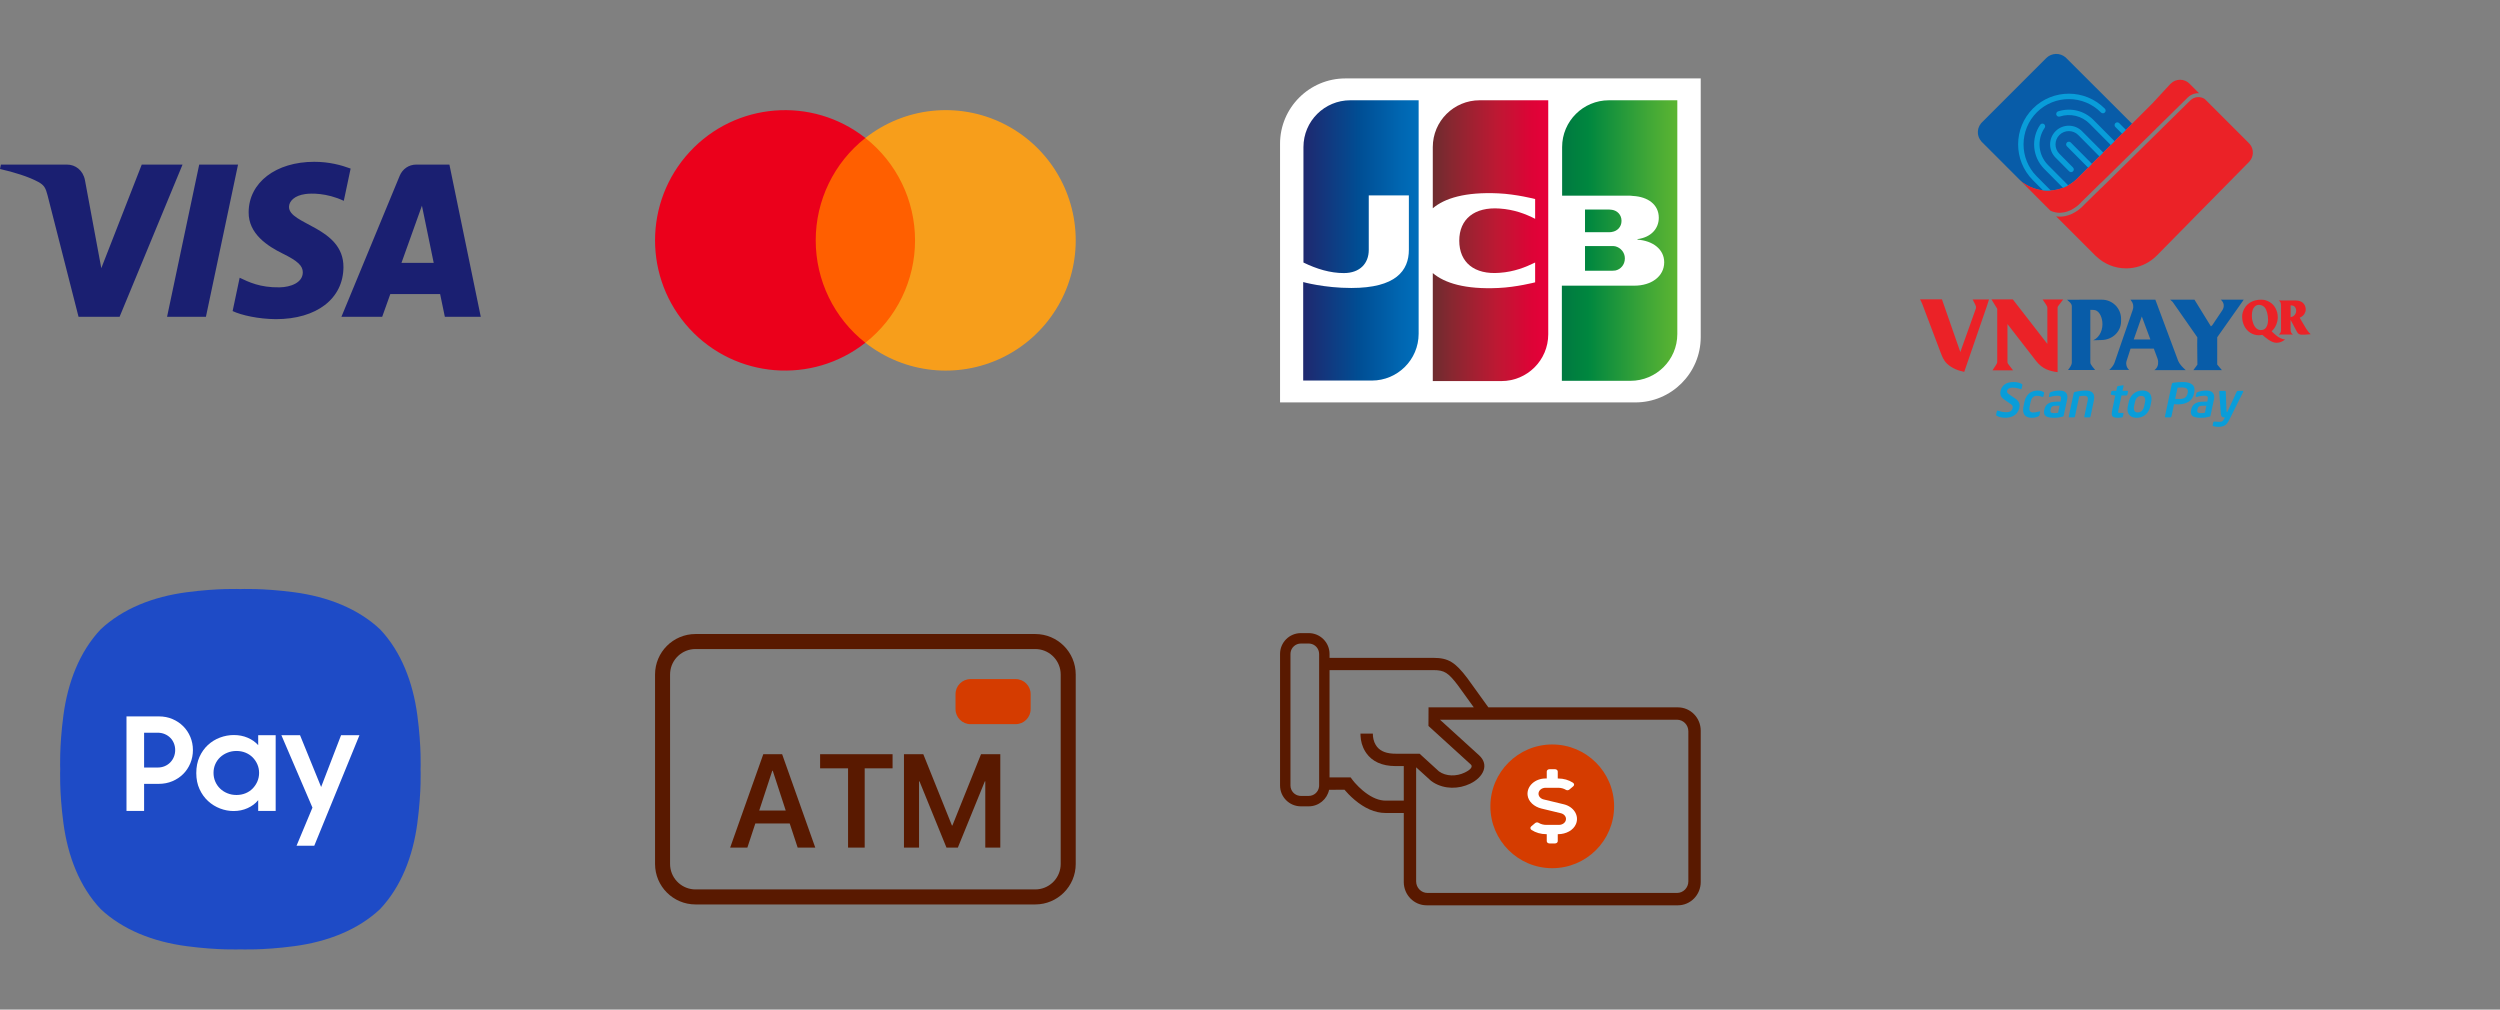<svg width="208" height="84" viewBox="0 0 208 84" fill="none" xmlns="http://www.w3.org/2000/svg">
<rect x="0" y="0" width="208" height="84" fill="#808080" stroke="none"/>
<path fill-rule="evenodd" clip-rule="evenodd" d="M11.793 13.694L8.428 22.312L7.067 14.984C6.907 14.166 6.277 13.694 5.577 13.694H0.076L0 14.061C1.129 14.31 2.412 14.71 3.189 15.139C3.665 15.4 3.8 15.629 3.957 16.251L6.534 26.356H9.95L15.187 13.694H11.793ZM16.574 13.694L13.9 26.356H17.133L19.805 13.694H16.574ZM35.105 17.114L36.084 21.869H33.403L35.105 17.114ZM34.63 13.694C34.011 13.694 33.489 14.06 33.256 14.622L28.407 26.356H31.799L32.474 24.466H36.618L37.011 26.356H40L37.391 13.694H34.63ZM20.687 17.648C20.664 19.471 22.291 20.489 23.515 21.094C24.775 21.715 25.197 22.113 25.193 22.668C25.183 23.517 24.188 23.892 23.258 23.907C21.634 23.933 20.689 23.463 19.939 23.108L19.354 25.882C20.107 26.234 21.501 26.54 22.948 26.554C26.342 26.554 28.562 24.856 28.575 22.222C28.588 18.881 24.014 18.696 24.045 17.202C24.056 16.749 24.483 16.266 25.417 16.143C25.88 16.081 27.156 16.033 28.604 16.709L29.172 14.025C28.393 13.738 27.393 13.462 26.147 13.462C22.952 13.462 20.705 15.183 20.687 17.648Z" fill="#1A1F71"/>
<path d="M76.731 11.48H67.267V28.517H76.731V11.48Z" fill="#FF5F00"/>
<path d="M67.868 20C67.865 16.675 69.388 13.533 71.999 11.48C67.564 7.989 61.196 8.497 57.37 12.648C53.543 16.799 53.543 23.198 57.37 27.349C61.196 31.499 67.564 32.008 71.999 28.517C69.389 26.465 67.865 23.324 67.868 20Z" fill="#EB001B"/>
<path d="M89.5 20C89.5 24.148 87.135 27.932 83.41 29.745C79.686 31.557 75.255 31.081 71.999 28.517C74.609 26.463 76.132 23.323 76.132 19.998C76.132 16.674 74.609 13.534 71.999 11.48C75.255 8.916 79.686 8.439 83.41 10.252C87.135 12.065 89.5 15.849 89.5 19.997V20Z" fill="#F79E1B"/>
<path d="M141.5 28.047C141.5 31.042 139.061 33.481 136.066 33.481H106.5V11.959C106.5 8.964 108.939 6.525 111.934 6.525H141.5V28.047Z" fill="white"/>
<path d="M131.873 22.527H134.119C134.183 22.527 134.333 22.506 134.397 22.506C134.825 22.42 135.189 22.035 135.189 21.5C135.189 20.987 134.825 20.602 134.397 20.494C134.333 20.473 134.205 20.473 134.119 20.473H131.873V22.527Z" fill="url(#paint0_linear_642_8369)"/>
<path d="M133.862 8.343C131.723 8.343 129.968 10.076 129.968 12.237V16.28H135.467C135.595 16.28 135.745 16.28 135.852 16.302C137.092 16.366 138.012 17.007 138.012 18.12C138.012 18.997 137.392 19.746 136.237 19.895V19.938C137.499 20.024 138.462 20.73 138.462 21.821C138.462 22.998 137.392 23.768 135.98 23.768H129.947V31.683H135.659C137.799 31.683 139.553 29.951 139.553 27.79V8.343H133.862Z" fill="url(#paint1_linear_642_8369)"/>
<path d="M134.911 18.376C134.911 17.862 134.547 17.52 134.119 17.456C134.076 17.456 133.969 17.435 133.905 17.435H131.873V19.317H133.905C133.969 19.317 134.098 19.317 134.119 19.296C134.547 19.232 134.911 18.889 134.911 18.376Z" fill="url(#paint2_linear_642_8369)"/>
<path d="M112.341 8.343C110.201 8.343 108.447 10.076 108.447 12.237V21.842C109.538 22.377 110.672 22.72 111.806 22.72C113.154 22.72 113.881 21.907 113.881 20.794V16.259H117.218V20.773C117.218 22.527 116.127 23.96 112.426 23.96C110.18 23.96 108.426 23.468 108.426 23.468V31.662H114.138C116.277 31.662 118.031 29.929 118.031 27.768V8.343H112.341Z" fill="url(#paint3_linear_642_8369)"/>
<path d="M123.102 8.343C120.962 8.343 119.208 10.076 119.208 12.237V17.328C120.192 16.494 121.904 15.959 124.663 16.087C126.14 16.152 127.723 16.558 127.723 16.558V18.206C126.931 17.799 125.99 17.435 124.77 17.35C122.674 17.2 121.411 18.227 121.411 20.024C121.411 21.842 122.674 22.869 124.77 22.698C125.99 22.613 126.931 22.227 127.723 21.842V23.49C127.723 23.49 126.161 23.896 124.663 23.96C121.904 24.089 120.192 23.554 119.208 22.72V31.705H124.92C127.059 31.705 128.814 29.972 128.814 27.811V8.343H123.102Z" fill="url(#paint4_linear_642_8369)"/>
<path d="M177.387 10.295L175.691 11.991L175.606 12.075L175.067 12.615L174.664 13.018L174.125 13.557L174.041 13.641L173.806 13.876L173.722 13.961H173.721L172.926 14.755V14.756L172.842 14.84C172.611 15.072 172.347 15.27 172.06 15.428C171.918 15.505 171.774 15.573 171.625 15.63C171.296 15.757 170.95 15.832 170.598 15.854C170.384 15.869 170.167 15.863 169.953 15.837C169.493 15.783 169.039 15.635 168.627 15.396C168.45 15.294 168.27 15.188 168.119 15.038C168.118 15.038 168.118 15.038 168.117 15.037C168.084 15.006 168.051 14.973 168.017 14.938L164.929 11.849L164.863 11.784C164.81 11.724 164.761 11.66 164.72 11.591C164.614 11.411 164.557 11.206 164.558 10.997C164.558 10.963 164.559 10.929 164.563 10.896C164.567 10.845 164.575 10.797 164.584 10.751C164.589 10.733 164.593 10.713 164.598 10.696C164.6 10.689 164.603 10.68 164.604 10.673C164.647 10.528 164.719 10.391 164.818 10.268C164.845 10.237 164.872 10.205 164.902 10.175L164.957 10.122L168.248 6.83H168.249L170.243 4.836C170.688 4.391 171.396 4.372 171.863 4.779L177.387 10.295Z" fill="#085CA8"/>
<path d="M171.379 17.706C171.114 17.706 170.852 17.646 170.602 17.533L169.969 16.901L169.814 16.747L169.787 16.719L169.493 16.425L168.019 14.935C168.051 14.969 168.084 15.001 168.118 15.034C168.268 15.183 168.45 15.291 168.628 15.393C169.042 15.632 169.494 15.78 169.955 15.834C170.168 15.861 170.385 15.866 170.6 15.851C170.949 15.829 171.295 15.754 171.626 15.627C171.774 15.57 171.92 15.503 172.061 15.425C172.342 15.269 172.605 15.074 172.843 14.837L172.927 14.753V14.752L173.722 13.958H173.723L173.807 13.873L174.042 13.638L174.126 13.554L174.665 13.015L175.068 12.612L175.607 12.072L175.692 11.988L179.111 8.569L180.52 7.042L180.529 7.033L180.604 6.958C181.034 6.528 181.733 6.528 182.163 6.958L182.935 7.73H182.936L182.962 7.756C182.62 7.739 182.276 7.863 182.018 8.115L179.405 10.684L179.379 10.715L174.833 15.188L174.827 15.182L173.152 16.827L173.142 16.84C173.137 16.846 173.1 16.887 173.041 16.946C172.909 17.074 172.634 17.317 172.265 17.491C172.098 17.57 171.928 17.627 171.76 17.662C171.66 17.682 171.557 17.695 171.458 17.7H171.379V17.706Z" fill="#EB2227"/>
<path d="M187.115 13.476L187.031 13.561L183.329 17.319L179.442 21.266C179.32 21.388 179.19 21.5 179.051 21.603C179.046 21.607 179.042 21.611 179.035 21.616C179.017 21.629 178.998 21.644 178.978 21.657C178.976 21.66 178.974 21.661 178.972 21.663C178.366 22.097 177.638 22.33 176.892 22.329C175.935 22.329 175.065 21.953 174.422 21.342L174.419 21.34L174.332 21.263L173.663 20.594L171.784 18.714L171.157 18.087L171.07 18C171.172 18.017 171.275 18.024 171.379 18.024H171.383L171.466 18.023C171.586 18.018 171.705 18.005 171.823 17.98C172.015 17.94 172.209 17.875 172.4 17.785C172.811 17.591 173.116 17.322 173.263 17.179C173.32 17.123 173.362 17.076 173.38 17.055L174.825 15.636L174.831 15.642L179.8 10.754L179.827 10.723L182.241 8.348C182.566 8.03 183.073 7.989 183.442 8.243L184.014 8.815C184.015 8.815 184.015 8.816 184.015 8.816L187.119 11.919C187.147 11.947 187.172 11.975 187.196 12.005C187.544 12.434 187.517 13.075 187.115 13.476Z" fill="#EB2227"/>
<path d="M175.122 9.361C175.035 9.449 174.891 9.446 174.802 9.358C173.338 7.883 170.946 7.873 169.471 9.337C167.997 10.802 167.986 13.193 169.451 14.669L170.598 15.825C170.606 15.832 170.614 15.842 170.618 15.851C170.612 15.851 170.607 15.852 170.601 15.852C170.392 15.866 170.181 15.86 169.974 15.836L169.131 14.986C167.492 13.335 167.502 10.657 169.153 9.017C170.806 7.378 173.482 7.389 175.122 9.04L175.126 9.044C175.213 9.132 175.211 9.274 175.122 9.361ZM176.875 10.806L176.556 11.125L175.998 10.563C175.91 10.474 175.91 10.331 175.999 10.244C176.087 10.157 176.229 10.157 176.318 10.245L176.875 10.806Z" fill="#099DD9"/>
<path d="M172.072 15.42C172.069 15.423 172.066 15.424 172.063 15.426C171.924 15.502 171.784 15.568 171.638 15.624L170.077 14.049C169.1 13.065 168.961 11.522 169.745 10.38C169.779 10.331 169.831 10.297 169.889 10.286C169.948 10.275 170.008 10.288 170.058 10.322C170.161 10.392 170.186 10.533 170.116 10.636C169.454 11.598 169.573 12.901 170.397 13.732L172.072 15.42ZM175.932 11.748L175.925 11.756L175.69 11.991L175.614 12.066L173.858 10.296C173.206 9.639 172.254 9.409 171.372 9.695C171.254 9.734 171.127 9.668 171.088 9.551C171.049 9.432 171.115 9.305 171.233 9.266C172.276 8.928 173.406 9.202 174.177 9.979L175.932 11.748Z" fill="#099DD9"/>
<path d="M174.99 12.691L174.671 13.01L172.911 11.235C172.482 10.801 171.779 10.799 171.346 11.229C170.913 11.659 170.91 12.361 171.34 12.794L172.475 13.938C172.562 14.026 172.562 14.169 172.474 14.257C172.386 14.345 172.243 14.345 172.155 14.256L171.019 13.112C170.415 12.502 170.419 11.515 171.027 10.91C171.637 10.305 172.625 10.31 173.229 10.919L174.99 12.691Z" fill="#099DD9"/>
<path d="M174.049 13.632L174.042 13.639L173.807 13.875L173.732 13.95L171.967 12.173C171.88 12.085 171.88 11.942 171.968 11.854C172.057 11.767 172.2 11.767 172.287 11.855L174.049 13.632Z" fill="#099DD9"/>
<path d="M166.914 34.294C167.083 34.294 167.208 34.265 167.29 34.207C167.373 34.149 167.426 34.06 167.451 33.941C167.467 33.865 167.457 33.801 167.426 33.749C167.393 33.697 167.32 33.633 167.206 33.557L166.757 33.247C166.655 33.176 166.577 33.103 166.524 33.028C166.471 32.953 166.44 32.875 166.431 32.794C166.421 32.712 166.427 32.624 166.446 32.529C166.495 32.299 166.609 32.117 166.788 31.984C166.968 31.852 167.223 31.785 167.557 31.785C167.686 31.785 167.811 31.801 167.93 31.832C168.049 31.864 168.137 31.899 168.198 31.938C168.223 31.955 168.242 31.971 168.254 31.985C168.265 32 168.268 32.019 168.263 32.043L168.207 32.309C168.192 32.373 168.156 32.392 168.095 32.368C168.03 32.342 167.934 32.315 167.806 32.289C167.679 32.264 167.564 32.251 167.461 32.251C167.187 32.251 167.031 32.342 166.992 32.525C166.977 32.589 166.988 32.642 167.021 32.686C167.055 32.73 167.128 32.789 167.238 32.865L167.649 33.144C167.769 33.225 167.859 33.308 167.919 33.39C167.979 33.473 168.015 33.556 168.027 33.642C168.039 33.728 168.033 33.827 168.011 33.938C167.981 34.082 167.919 34.216 167.827 34.339C167.735 34.463 167.605 34.562 167.439 34.641C167.272 34.719 167.068 34.758 166.828 34.758C166.667 34.758 166.524 34.739 166.399 34.702C166.273 34.665 166.188 34.632 166.142 34.6C166.111 34.578 166.09 34.561 166.081 34.549C166.073 34.537 166.072 34.519 166.077 34.495L166.134 34.229C166.147 34.17 166.183 34.149 166.245 34.17C166.484 34.255 166.707 34.294 166.914 34.294ZM169.141 34.321C169.288 34.321 169.462 34.291 169.665 34.231C169.723 34.216 169.746 34.237 169.734 34.294L169.682 34.545C169.676 34.57 169.665 34.589 169.649 34.604C169.633 34.618 169.609 34.633 169.576 34.647C169.426 34.722 169.25 34.76 169.048 34.76C168.873 34.76 168.725 34.727 168.605 34.662C168.485 34.596 168.402 34.492 168.356 34.35C168.31 34.208 168.308 34.028 168.354 33.81L168.433 33.445C168.478 33.231 168.553 33.053 168.66 32.911C168.767 32.768 168.894 32.663 169.043 32.596C169.192 32.528 169.355 32.494 169.529 32.494C169.73 32.494 169.89 32.532 170.009 32.607C170.036 32.622 170.054 32.635 170.064 32.65C170.073 32.664 170.076 32.683 170.07 32.708L170.016 32.959C170.003 33.016 169.972 33.037 169.921 33.022C169.841 32.994 169.767 32.972 169.7 32.956C169.633 32.94 169.551 32.932 169.453 32.932C169.188 32.932 169.02 33.103 168.947 33.445L168.868 33.81C168.83 33.995 168.838 34.126 168.894 34.205C168.953 34.282 169.034 34.321 169.141 34.321ZM171.187 32.923C170.983 32.923 170.767 32.957 170.541 33.025C170.483 33.041 170.46 33.019 170.472 32.962L170.522 32.723C170.527 32.699 170.538 32.68 170.553 32.664C170.569 32.648 170.593 32.635 170.627 32.622C170.715 32.588 170.819 32.557 170.943 32.532C171.066 32.506 171.198 32.493 171.339 32.493C171.507 32.493 171.646 32.521 171.754 32.575C171.861 32.63 171.935 32.715 171.975 32.828C172.015 32.942 172.019 33.079 171.984 33.241L171.699 34.577C171.694 34.605 171.687 34.624 171.678 34.636C171.67 34.647 171.652 34.657 171.626 34.663C171.504 34.694 171.386 34.719 171.275 34.736C171.162 34.753 171.027 34.761 170.869 34.761C170.654 34.761 170.484 34.739 170.358 34.694C170.232 34.65 170.146 34.579 170.101 34.484C170.056 34.388 170.05 34.261 170.084 34.104L170.088 34.085C170.113 33.968 170.151 33.87 170.201 33.788C170.25 33.706 170.318 33.638 170.403 33.582C170.488 33.526 170.591 33.483 170.713 33.457C170.836 33.429 170.984 33.416 171.156 33.416H171.431L171.467 33.243C171.493 33.121 171.483 33.037 171.438 32.992C171.393 32.945 171.31 32.923 171.187 32.923ZM171.233 34.337L171.356 33.758H171.081C170.962 33.758 170.872 33.768 170.81 33.789C170.75 33.81 170.705 33.842 170.677 33.887C170.649 33.931 170.627 33.993 170.612 34.071L170.606 34.094C170.59 34.168 170.59 34.225 170.606 34.264C170.621 34.303 170.654 34.331 170.707 34.347C170.759 34.362 170.841 34.371 170.95 34.371C171.061 34.37 171.155 34.359 171.233 34.337ZM173.932 34.647C173.928 34.668 173.916 34.686 173.897 34.704C173.88 34.72 173.859 34.729 173.836 34.73H173.475C173.453 34.73 173.437 34.721 173.426 34.704C173.416 34.687 173.412 34.667 173.415 34.647L173.691 33.354C173.712 33.251 173.717 33.168 173.706 33.106C173.696 33.046 173.665 33.001 173.613 32.973C173.562 32.945 173.487 32.931 173.388 32.931C173.268 32.931 173.137 32.945 172.994 32.973L172.637 34.647C172.634 34.67 172.623 34.69 172.603 34.705C172.585 34.721 172.565 34.73 172.541 34.73H172.181C172.158 34.73 172.141 34.721 172.131 34.704C172.12 34.687 172.116 34.667 172.12 34.647L172.537 32.688C172.544 32.65 172.577 32.624 172.632 32.609C172.771 32.574 172.916 32.545 173.07 32.525C173.224 32.504 173.366 32.493 173.494 32.493C173.802 32.493 174.013 32.561 174.127 32.697C174.242 32.833 174.268 33.051 174.206 33.35L173.932 34.647ZM176.624 34.662C176.617 34.702 176.587 34.725 176.536 34.732C176.422 34.75 176.318 34.759 176.222 34.759C176.067 34.759 175.948 34.743 175.865 34.712C175.783 34.68 175.732 34.621 175.709 34.531C175.686 34.441 175.693 34.31 175.73 34.137L175.99 32.907L175.679 32.851C175.628 32.842 175.607 32.816 175.616 32.772L175.654 32.596C175.658 32.574 175.67 32.554 175.687 32.54C175.705 32.525 175.726 32.517 175.748 32.517H176.073L176.142 32.196C176.15 32.153 176.183 32.127 176.238 32.117L176.615 32.054H176.632C176.673 32.054 176.689 32.074 176.679 32.114L176.593 32.517H176.989C177.013 32.517 177.032 32.525 177.042 32.538C177.053 32.553 177.057 32.571 177.052 32.595L177.002 32.827C176.998 32.848 176.986 32.867 176.967 32.882C176.949 32.898 176.929 32.905 176.907 32.905H176.51L176.25 34.136C176.229 34.233 176.224 34.293 176.235 34.318C176.246 34.342 176.286 34.354 176.355 34.354H176.606C176.661 34.354 176.685 34.373 176.676 34.413L176.624 34.662ZM178.913 33.784C178.873 33.971 178.801 34.138 178.697 34.287C178.596 34.433 178.462 34.553 178.304 34.635C178.147 34.718 177.967 34.76 177.767 34.76C177.57 34.76 177.409 34.719 177.284 34.635C177.159 34.553 177.078 34.436 177.038 34.287C176.998 34.138 176.998 33.971 177.038 33.784L177.104 33.469C177.144 33.282 177.216 33.115 177.319 32.966C177.419 32.819 177.555 32.7 177.713 32.618C177.873 32.535 178.051 32.493 178.249 32.493C178.449 32.493 178.61 32.534 178.732 32.618C178.855 32.7 178.936 32.817 178.976 32.966C179.016 33.115 179.016 33.282 178.977 33.469L178.913 33.784ZM178.397 33.784L178.463 33.469C178.497 33.305 178.489 33.177 178.438 33.081C178.386 32.986 178.292 32.938 178.155 32.938C178.02 32.938 177.907 32.985 177.813 33.081C177.721 33.176 177.657 33.305 177.623 33.469L177.556 33.784C177.523 33.948 177.531 34.076 177.583 34.172C177.635 34.267 177.729 34.315 177.862 34.315C177.998 34.315 178.112 34.268 178.205 34.172C178.298 34.076 178.361 33.948 178.397 33.784ZM182.55 32.726C182.482 33.048 182.328 33.282 182.089 33.426C181.849 33.571 181.562 33.644 181.226 33.644C181.205 33.644 181.16 33.642 181.091 33.639C181.022 33.635 180.976 33.634 180.956 33.631C180.935 33.63 180.91 33.629 180.882 33.628L180.666 34.65C180.661 34.673 180.649 34.691 180.632 34.707C180.616 34.72 180.596 34.728 180.575 34.728H180.182C180.163 34.728 180.147 34.721 180.134 34.705C180.127 34.698 180.123 34.689 180.121 34.679C180.119 34.669 180.119 34.659 180.122 34.65L180.694 31.954C180.701 31.916 180.718 31.889 180.742 31.872C180.768 31.855 180.802 31.843 180.844 31.837C181.066 31.803 181.325 31.785 181.622 31.785C181.959 31.785 182.216 31.855 182.395 31.996C182.573 32.137 182.627 32.368 182.558 32.69L182.55 32.726ZM182.008 32.726L182.015 32.692C182.049 32.528 182.027 32.412 181.947 32.342C181.867 32.271 181.727 32.236 181.525 32.236C181.399 32.236 181.282 32.242 181.174 32.253L180.975 33.185C181.1 33.193 181.215 33.196 181.322 33.196C181.462 33.196 181.579 33.179 181.671 33.145C181.763 33.111 181.837 33.06 181.891 32.991C181.946 32.923 181.986 32.835 182.008 32.726ZM183.403 32.923C183.198 32.923 182.982 32.957 182.757 33.025C182.699 33.041 182.676 33.019 182.688 32.962L182.738 32.723C182.742 32.699 182.753 32.68 182.769 32.664C182.785 32.648 182.809 32.635 182.843 32.622C182.93 32.588 183.035 32.557 183.158 32.532C183.282 32.506 183.414 32.493 183.555 32.493C183.723 32.493 183.861 32.521 183.969 32.575C184.077 32.63 184.151 32.715 184.191 32.828C184.231 32.942 184.235 33.079 184.2 33.241L183.915 34.577C183.91 34.605 183.903 34.624 183.894 34.636C183.886 34.647 183.867 34.657 183.842 34.663C183.719 34.694 183.602 34.719 183.49 34.736C183.378 34.753 183.243 34.761 183.084 34.761C182.87 34.761 182.7 34.739 182.574 34.694C182.448 34.65 182.362 34.579 182.317 34.484C182.272 34.388 182.266 34.261 182.3 34.104L182.304 34.085C182.329 33.968 182.367 33.87 182.416 33.788C182.466 33.706 182.534 33.638 182.619 33.582C182.704 33.526 182.807 33.483 182.929 33.457C183.052 33.429 183.199 33.416 183.372 33.416H183.647L183.683 33.243C183.709 33.121 183.699 33.037 183.654 32.992C183.609 32.945 183.526 32.923 183.403 32.923ZM183.449 34.337L183.572 33.758H183.296C183.178 33.758 183.088 33.768 183.026 33.789C182.965 33.81 182.921 33.842 182.893 33.887C182.865 33.931 182.843 33.993 182.827 34.071L182.821 34.094C182.805 34.168 182.805 34.225 182.821 34.264C182.837 34.303 182.87 34.331 182.923 34.347C182.975 34.362 183.056 34.371 183.165 34.371C183.277 34.37 183.372 34.359 183.449 34.337ZM186.642 32.586C186.64 32.595 186.637 32.602 186.632 32.609L185.491 34.898C185.415 35.051 185.34 35.171 185.266 35.258C185.192 35.346 185.099 35.41 184.989 35.451C184.878 35.493 184.737 35.514 184.563 35.514C184.497 35.514 184.424 35.509 184.345 35.498C184.266 35.489 184.204 35.476 184.16 35.462C184.107 35.447 184.084 35.425 184.09 35.395L184.144 35.144C184.147 35.125 184.158 35.109 184.178 35.095C184.196 35.08 184.216 35.074 184.238 35.074H184.246C184.28 35.075 184.352 35.08 184.461 35.087C184.57 35.095 184.644 35.098 184.682 35.098C184.739 35.098 184.789 35.091 184.831 35.078C184.874 35.063 184.911 35.039 184.945 35.002C184.979 34.966 185.013 34.914 185.046 34.846L185.101 34.73H185.044C185 34.73 184.958 34.722 184.921 34.709C184.883 34.694 184.85 34.664 184.823 34.616C184.795 34.567 184.778 34.497 184.77 34.405L184.641 32.611C184.639 32.602 184.64 32.593 184.643 32.584C184.652 32.542 184.682 32.521 184.732 32.521H185.128C185.146 32.521 185.161 32.528 185.172 32.542C185.183 32.556 185.187 32.572 185.187 32.591L185.244 34.185C185.244 34.242 185.255 34.271 185.278 34.271H185.315L186.095 32.588C186.115 32.543 186.146 32.521 186.189 32.521H186.589C186.607 32.521 186.622 32.527 186.632 32.542C186.642 32.553 186.646 32.568 186.642 32.586Z" fill="#099DD9"/>
<path fill-rule="evenodd" clip-rule="evenodd" d="M182.816 28.061L180.768 25.124L180.559 24.933H182.579L183.947 27.153L184.058 27.064L184.884 25.834C185.088 25.533 185.06 25.181 184.77 24.934H186.679L184.473 28.061L184.472 30.331L184.861 30.793H182.49L182.825 30.337C182.824 29.581 182.796 28.817 182.816 28.061ZM177.253 24.934C177.417 25.158 177.466 25.237 177.484 25.437C177.497 25.576 177.487 25.655 177.442 25.785L175.919 30.203C175.847 30.385 175.701 30.585 175.486 30.78H177.149C177.025 30.671 176.947 30.54 176.918 30.385C176.891 30.243 176.892 30.19 176.924 30.054L177.262 29.005H179.197L179.498 29.813C179.53 29.898 179.548 29.977 179.555 30.068C179.582 30.369 179.485 30.618 179.245 30.794H181.851C181.596 30.566 181.36 30.327 181.228 30.038L179.325 24.934H177.253ZM178.912 28.243H177.527L178.199 26.33L178.912 28.243ZM171.981 24.939L173.292 24.934H174.882C175.757 24.934 176.473 25.649 176.473 26.524V26.721C176.473 27.596 175.756 28.263 174.882 28.289L174.157 28.311C174.74 28.043 174.984 27.366 174.911 26.755C174.853 26.265 174.601 25.793 174.18 25.785L173.915 25.779V30.139C173.915 30.224 173.929 30.259 173.974 30.334C174.046 30.453 174.14 30.572 174.239 30.689C174.264 30.72 174.289 30.751 174.315 30.782H172.059C172.093 30.74 172.126 30.698 172.157 30.656C172.225 30.562 172.286 30.464 172.332 30.354C172.361 30.283 172.375 30.23 172.375 30.155V25.471C172.367 25.227 172.124 25.088 171.981 24.939Z" fill="#085CA8"/>
<path fill-rule="evenodd" clip-rule="evenodd" d="M159.75 24.907H161.571L163.099 29.29L164.395 25.66C164.42 25.519 164.399 25.473 164.344 25.352C164.273 25.204 164.196 25.061 164.124 24.914H165.484C165.403 25.21 165.284 25.536 165.182 25.834L163.425 30.939C162.945 30.843 162.412 30.654 161.997 30.261C161.686 29.967 161.576 29.631 161.422 29.232L159.952 25.342C159.897 25.188 159.826 25.051 159.75 24.907ZM167.021 26.962V30.094C167.021 30.221 167.05 30.244 167.129 30.346L167.488 30.814H165.774L166.063 30.372C166.137 30.25 166.17 30.209 166.17 30.067V25.692L165.688 24.909H167.465L170.341 28.614V25.661C170.341 25.52 170.313 25.474 170.238 25.353C170.141 25.205 170.041 25.062 169.945 24.915H171.658L171.3 25.383C171.221 25.485 171.192 25.508 171.192 25.635V30.964C170.544 30.879 169.94 30.721 169.402 30.033L167.021 26.962Z" fill="#EB2227"/>
<path fill-rule="evenodd" clip-rule="evenodd" d="M186.546 26.351C186.546 26.225 186.565 26.1 186.599 25.98C186.635 25.861 186.685 25.746 186.753 25.633C186.879 25.419 187.062 25.248 187.298 25.122C187.537 24.995 187.811 24.934 188.128 24.934C188.257 24.934 188.379 24.948 188.49 24.98C188.602 25.011 188.713 25.06 188.824 25.124C189.033 25.244 189.198 25.415 189.318 25.636C189.379 25.752 189.428 25.872 189.462 25.997C189.493 26.123 189.51 26.26 189.51 26.405C189.51 26.605 189.467 26.813 189.378 27.025C189.29 27.236 189.164 27.415 188.999 27.561L189.204 27.757C189.286 27.834 189.372 27.907 189.464 27.975C189.556 28.043 189.658 28.101 189.771 28.152C189.884 28.204 190.001 28.235 190.121 28.244C190.015 28.333 189.901 28.401 189.783 28.449C189.663 28.498 189.538 28.519 189.409 28.519C189.298 28.519 189.185 28.498 189.074 28.449C188.96 28.403 188.853 28.345 188.753 28.277C188.646 28.204 188.55 28.13 188.464 28.06L188.235 27.867C188.219 27.867 188.199 27.867 188.173 27.87C188.148 27.872 188.118 27.876 188.081 27.882L187.945 27.894C187.682 27.894 187.445 27.824 187.23 27.688C187.016 27.552 186.847 27.365 186.729 27.13C186.671 27.014 186.625 26.891 186.595 26.762C186.563 26.627 186.546 26.492 186.546 26.351ZM187.359 26.359C187.359 26.449 187.368 26.543 187.39 26.64C187.406 26.708 187.43 26.794 187.467 26.899C187.522 27.064 187.605 27.199 187.713 27.303C187.819 27.41 187.951 27.462 188.108 27.462C188.31 27.462 188.461 27.382 188.556 27.222C188.652 27.062 188.703 26.857 188.703 26.607C188.703 26.542 188.695 26.438 188.682 26.297C188.668 26.193 188.648 26.097 188.624 26.011C188.6 25.922 188.572 25.843 188.541 25.775C188.48 25.639 188.4 25.536 188.296 25.468C188.194 25.398 188.071 25.364 187.933 25.364C187.869 25.364 187.808 25.376 187.753 25.4C187.698 25.422 187.646 25.456 187.6 25.501C187.516 25.581 187.453 25.685 187.416 25.811C187.378 25.937 187.357 26.076 187.357 26.225V26.301C187.357 26.325 187.359 26.342 187.359 26.359ZM190.577 26.388C190.662 26.375 190.744 26.344 190.816 26.296C190.886 26.248 190.941 26.183 190.981 26.106C191.001 26.068 191.015 26.029 191.027 25.989C191.037 25.949 191.041 25.907 191.041 25.865C191.041 25.735 191.007 25.626 190.935 25.537C190.864 25.451 190.757 25.408 190.612 25.408H190.578V26.388H190.577ZM190.577 26.615V27.411C190.577 27.61 190.639 27.745 190.761 27.814V27.832H189.606V27.814C189.723 27.747 189.783 27.615 189.783 27.418V25.468C189.783 25.349 189.771 25.256 189.752 25.189C189.73 25.122 189.681 25.061 189.607 25.009V25H191.009C191.165 25 191.306 25.028 191.429 25.086C191.554 25.145 191.652 25.228 191.724 25.345C191.761 25.4 191.788 25.465 191.806 25.535C191.827 25.603 191.837 25.679 191.837 25.758C191.837 25.865 191.803 25.979 191.732 26.105C191.664 26.23 191.532 26.341 191.334 26.438L191.889 27.374C192.021 27.576 192.141 27.721 192.25 27.807L191.763 27.843L191.64 27.847H191.526C191.416 27.847 191.33 27.828 191.266 27.791C191.204 27.755 191.143 27.683 191.089 27.576L190.577 26.615Z" fill="#EB2227"/>
<path d="M34.725 59.526C34.356 56.741 33.37 54.217 31.631 52.368H31.631C29.782 50.63 27.258 49.644 24.472 49.275C21.811 48.922 20 49.01 20 49.01C20 49.01 18.188 48.922 15.528 49.275C12.742 49.644 10.218 50.63 8.369 52.368C6.63 54.217 5.644 56.741 5.275 59.526C4.922 62.187 5.01 63.998 5.01 63.998C5.01 63.998 4.922 65.809 5.275 68.47C5.644 71.255 6.63 73.779 8.369 75.627V75.628C10.218 77.366 12.742 78.352 15.528 78.722C18.188 79.074 20 78.987 20 78.987C20 78.987 21.811 79.074 24.472 78.722C27.258 78.352 29.782 77.367 31.631 75.628L31.631 75.627C33.37 73.779 34.356 71.255 34.725 68.47C35.078 65.809 34.99 63.998 34.99 63.998C34.99 63.998 35.078 62.186 34.725 59.526Z" fill="#1E4BC6"/>
<path d="M10.524 59.604H13.217C13.627 59.604 14.004 59.677 14.349 59.825C14.694 59.972 14.991 60.171 15.243 60.423C15.495 60.674 15.692 60.97 15.836 61.311C15.979 61.653 16.051 62.017 16.051 62.404C16.051 62.792 15.979 63.159 15.836 63.504C15.692 63.848 15.495 64.146 15.243 64.397C14.991 64.649 14.692 64.849 14.343 64.996C13.995 65.143 13.616 65.217 13.207 65.217H11.989V67.468H10.524V59.604ZM11.989 60.961V63.859H13.11C13.325 63.859 13.523 63.822 13.702 63.746C13.881 63.671 14.036 63.566 14.165 63.433C14.295 63.301 14.396 63.146 14.467 62.97C14.539 62.794 14.575 62.606 14.575 62.404C14.575 62.204 14.539 62.015 14.467 61.839C14.396 61.663 14.295 61.511 14.165 61.381C14.036 61.252 13.882 61.15 13.702 61.074C13.523 60.999 13.325 60.961 13.11 60.961H11.989Z" fill="white"/>
<path d="M19.435 67.478C19.054 67.478 18.678 67.408 18.309 67.266C17.938 67.124 17.606 66.918 17.312 66.648C17.017 66.378 16.78 66.048 16.601 65.656C16.421 65.266 16.331 64.82 16.331 64.322C16.331 63.817 16.419 63.369 16.595 62.977C16.771 62.586 17.005 62.255 17.296 61.986C17.587 61.716 17.921 61.51 18.297 61.368C18.675 61.226 19.061 61.155 19.456 61.155C19.872 61.155 20.257 61.23 20.609 61.381C20.961 61.532 21.252 61.737 21.482 61.997V61.166H22.936V67.468H21.482V66.573C21.252 66.854 20.958 67.076 20.598 67.237C20.239 67.399 19.851 67.478 19.435 67.478ZM19.672 66.143C19.944 66.143 20.196 66.096 20.426 66.001C20.656 65.907 20.853 65.775 21.018 65.607C21.183 65.438 21.314 65.242 21.412 65.02C21.509 64.798 21.557 64.558 21.557 64.301C21.557 64.052 21.509 63.816 21.412 63.593C21.314 63.371 21.183 63.177 21.018 63.011C20.853 62.846 20.656 62.716 20.426 62.622C20.196 62.528 19.944 62.48 19.672 62.48C19.406 62.48 19.156 62.528 18.923 62.622C18.689 62.716 18.486 62.844 18.314 63.006C18.142 63.168 18.007 63.361 17.91 63.583C17.813 63.806 17.765 64.045 17.765 64.301C17.765 64.558 17.813 64.799 17.91 65.025C18.007 65.251 18.142 65.446 18.314 65.611C18.486 65.777 18.689 65.907 18.923 66.001C19.156 66.096 19.406 66.143 19.672 66.143Z" fill="white"/>
<path d="M25.996 67.195L23.41 61.166H24.962L26.718 65.478L28.378 61.166H29.908L26.147 70.366H24.672L25.996 67.195Z" fill="white"/>
<path fill-rule="evenodd" clip-rule="evenodd" d="M89.5 56.119C89.5 54.258 87.992 52.75 86.131 52.75H57.869C56.008 52.75 54.5 54.258 54.5 56.119V71.881C54.5 73.742 56.008 75.25 57.869 75.25H86.131C87.992 75.25 89.5 73.742 89.5 71.881V56.119ZM57.869 54H86.131L86.314 54.008C87.399 54.1 88.25 55.01 88.25 56.119V71.881L88.242 72.064C88.15 73.149 87.24 74 86.131 74H57.869L57.686 73.992C56.601 73.9 55.75 72.99 55.75 71.881V56.119L55.758 55.936C55.85 54.851 56.76 54 57.869 54Z" fill="#591900"/>
<path fill-rule="evenodd" clip-rule="evenodd" d="M62.844 68.51L62.182 70.518H60.75L63.506 62.75H65.073L67.829 70.518H66.365L65.703 68.51H62.844ZM63.167 67.439H65.374L64.292 64.123H64.254L63.167 67.439ZM71.942 70.518V63.924H74.262V62.75H68.233V63.924H70.558V70.518H71.942ZM76.464 65.006V70.518H75.21V62.75H76.819L79.199 68.677H79.242L81.621 62.75H83.225V70.518H81.976V65.006H81.939L79.694 70.518H78.746L76.501 65.006H76.464Z" fill="#591900"/>
<path d="M84.5 56.5H80.75C80.06 56.5 79.5 57.06 79.5 57.75V59C79.5 59.69 80.06 60.25 80.75 60.25H84.5C85.19 60.25 85.75 59.69 85.75 59V57.75C85.75 57.06 85.19 56.5 84.5 56.5Z" fill="#D53C00"/>
<path fill-rule="evenodd" clip-rule="evenodd" d="M108.884 52.675C109.841 52.675 110.618 53.451 110.618 54.409V54.734H119.257C120.512 54.734 121.082 55.109 122.07 56.407L123.832 58.852H139.599C140.649 58.852 141.5 59.719 141.5 60.789V73.384C141.5 74.455 140.649 75.322 139.599 75.322H118.695C117.645 75.322 116.794 74.455 116.794 73.384V67.641H115.283C114.378 67.641 113.516 67.229 112.713 66.555C112.532 66.402 112.362 66.243 112.205 66.082L111.931 65.784L111.866 65.708L110.581 65.709C110.417 66.496 109.719 67.087 108.884 67.087H108.234C107.276 67.087 106.5 66.311 106.5 65.353V54.409C106.5 53.451 107.276 52.675 108.234 52.675H108.884ZM110.618 64.68H112.373L112.562 64.933L112.672 65.068C112.695 65.095 112.721 65.124 112.748 65.154C112.934 65.363 113.145 65.572 113.376 65.766C113.946 66.246 114.533 66.547 115.096 66.603L115.283 66.612H116.794V63.737L116.109 63.738C114.971 63.738 114.164 63.346 113.682 62.667L113.584 62.517C113.322 62.084 113.218 61.649 113.196 61.221L113.191 61.037H114.221C114.221 61.354 114.282 61.683 114.464 61.984C114.717 62.401 115.16 62.662 115.899 62.703L116.109 62.708H118.11L119.721 64.178C120.304 64.603 121.172 64.614 121.875 64.273C122.424 64.007 122.541 63.76 122.369 63.604L118.847 60.399L118.853 59.083V58.852H122.619L121.297 57.019C120.495 55.965 120.172 55.753 119.257 55.753H110.618V64.68ZM108.884 53.542H108.234C107.792 53.542 107.427 53.873 107.374 54.3L107.367 54.409V65.353C107.367 65.795 107.698 66.16 108.125 66.213L108.234 66.22H108.884C109.326 66.22 109.691 65.889 109.744 65.462L109.751 65.353V54.409C109.751 53.967 109.42 53.602 108.993 53.549L108.884 53.542ZM117.823 73.332V63.84L119.072 64.975L119.255 65.099C120.191 65.678 121.366 65.664 122.325 65.199C123.427 64.664 123.923 63.625 123.062 62.842L119.807 59.881H139.527C140.048 59.881 140.471 60.311 140.471 60.842V73.332C140.471 73.862 140.048 74.293 139.527 74.293H118.767C118.246 74.293 117.823 73.862 117.823 73.332Z" fill="#591900"/>
<path d="M129.147 72.234C131.99 72.234 134.294 69.93 134.294 67.087C134.294 64.245 131.99 61.94 129.147 61.94C126.304 61.94 124 64.245 124 67.087C124 69.93 126.304 72.234 129.147 72.234Z" fill="#D53C00"/>
<path d="M130.118 66.919L128.429 66.512C128.179 66.451 128.004 66.256 128.004 66.037C128.004 65.764 128.266 65.543 128.589 65.543H129.644C129.88 65.543 130.104 65.605 130.291 65.719C130.377 65.772 130.498 65.755 130.573 65.691L130.899 65.416C130.999 65.331 130.983 65.193 130.871 65.121C130.52 64.894 130.094 64.771 129.644 64.771H129.605V64.191C129.605 64.085 129.502 63.998 129.376 63.998H128.919C128.792 63.998 128.69 64.085 128.69 64.191V64.77H128.589C127.714 64.77 127.012 65.405 127.095 66.157C127.154 66.692 127.64 67.125 128.252 67.272L129.866 67.661C130.116 67.722 130.291 67.917 130.291 68.136C130.291 68.409 130.028 68.631 129.706 68.631H128.65C128.415 68.631 128.191 68.569 128.003 68.454C127.918 68.402 127.797 68.419 127.722 68.482L127.395 68.757C127.295 68.842 127.311 68.98 127.424 69.053C127.774 69.28 128.201 69.403 128.65 69.403H128.69V69.982C128.69 70.088 128.792 70.175 128.919 70.175H129.376C129.502 70.175 129.605 70.088 129.605 69.982V69.403H129.644C130.296 69.403 130.911 69.075 131.123 68.554C131.413 67.839 130.914 67.112 130.118 66.919Z" fill="white"/>
<defs>
<linearGradient id="paint0_linear_642_8369" x1="129.964" y1="24.48" x2="139.579" y2="24.48" gradientUnits="userSpaceOnUse">
<stop stop-color="#007940"/>
<stop offset="0.229" stop-color="#00873F"/>
<stop offset="0.743" stop-color="#40A737"/>
<stop offset="1" stop-color="#5CB531"/>
</linearGradient>
<linearGradient id="paint1_linear_642_8369" x1="129.965" y1="31.684" x2="139.579" y2="31.684" gradientUnits="userSpaceOnUse">
<stop stop-color="#007940"/>
<stop offset="0.229" stop-color="#00873F"/>
<stop offset="0.743" stop-color="#40A737"/>
<stop offset="1" stop-color="#5CB531"/>
</linearGradient>
<linearGradient id="paint2_linear_642_8369" x1="129.964" y1="21.352" x2="139.579" y2="21.352" gradientUnits="userSpaceOnUse">
<stop stop-color="#007940"/>
<stop offset="0.229" stop-color="#00873F"/>
<stop offset="0.743" stop-color="#40A737"/>
<stop offset="1" stop-color="#5CB531"/>
</linearGradient>
<linearGradient id="paint3_linear_642_8369" x1="108.442" y1="31.854" x2="118.205" y2="31.854" gradientUnits="userSpaceOnUse">
<stop stop-color="#1F286F"/>
<stop offset="0.475" stop-color="#004E94"/>
<stop offset="0.826" stop-color="#0066B1"/>
<stop offset="1" stop-color="#006FBC"/>
</linearGradient>
<linearGradient id="paint4_linear_642_8369" x1="119.152" y1="31.534" x2="128.634" y2="31.534" gradientUnits="userSpaceOnUse">
<stop stop-color="#6C2C2F"/>
<stop offset="0.173" stop-color="#882730"/>
<stop offset="0.573" stop-color="#BE1833"/>
<stop offset="0.859" stop-color="#DC0436"/>
<stop offset="1" stop-color="#E60039"/>
</linearGradient>
</defs>
</svg>
